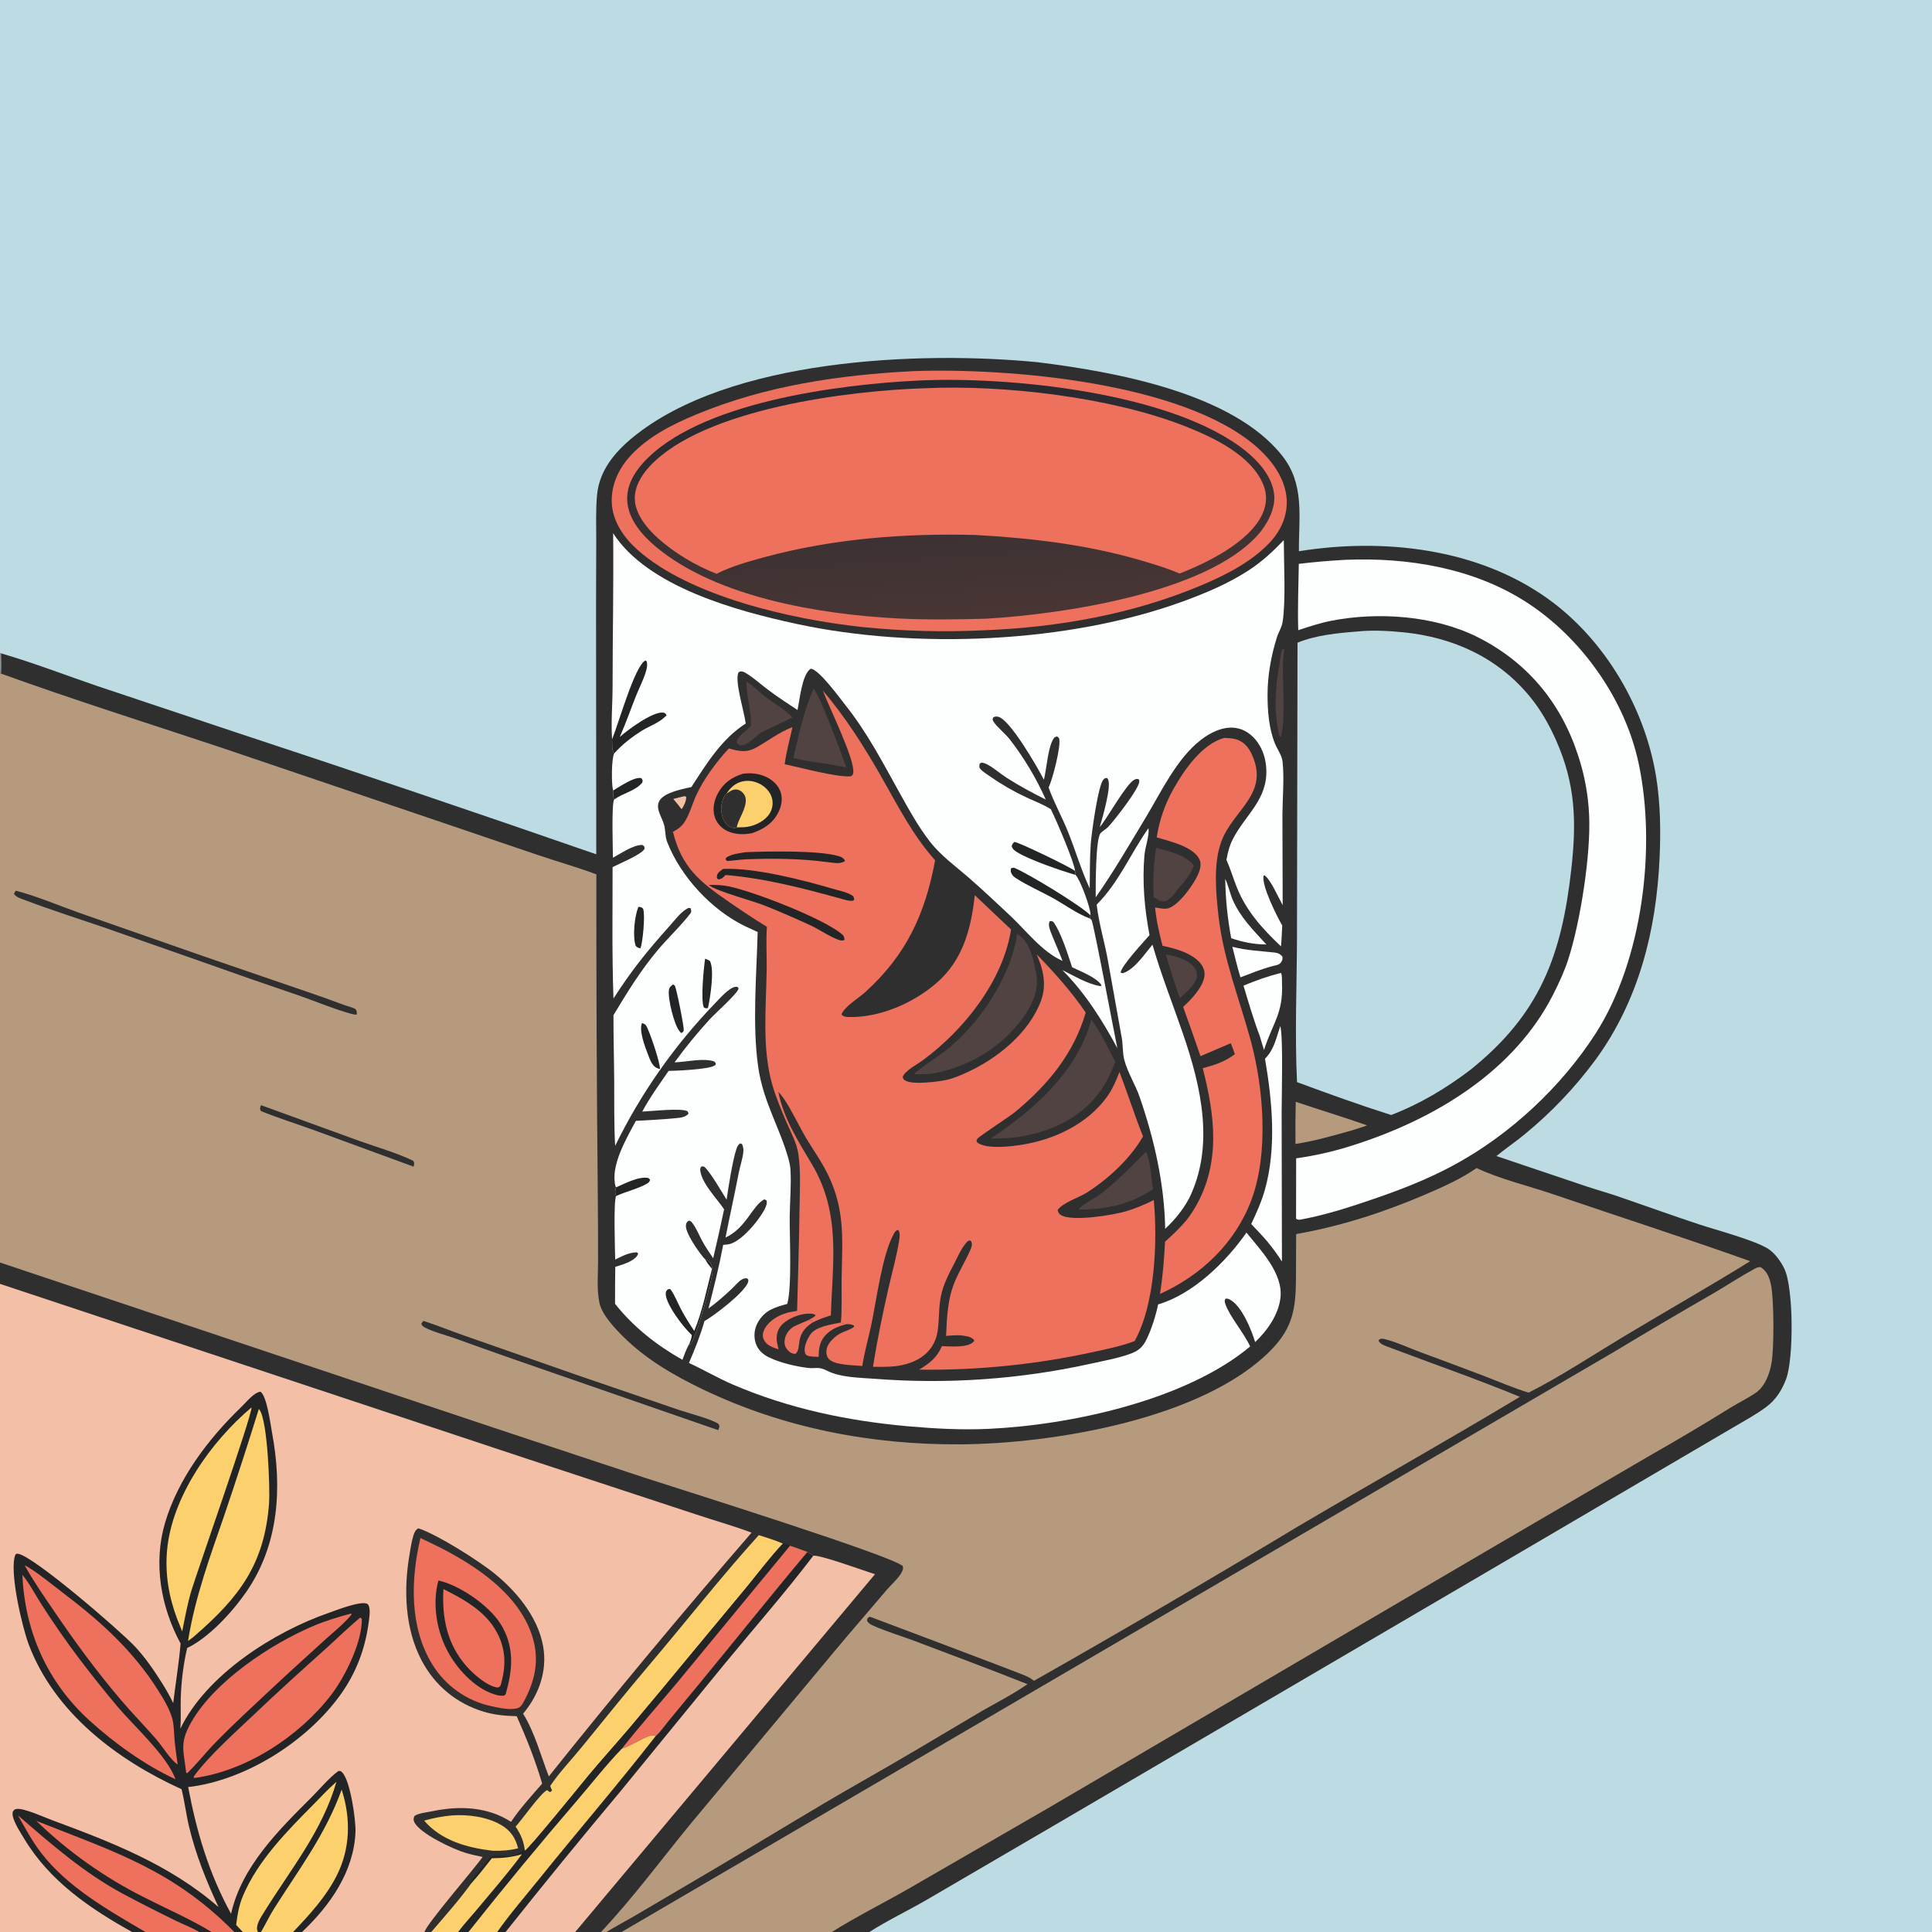 <svg height="1024" width="1024" xmlns:xlink="http://www.w3.org/1999/xlink" xmlns="http://www.w3.org/2000/svg">
	<rect width="100%" height="100%" fill="#808080" stroke="none"/>
	<path d="M0 0L983.971 0L1024 0L1024 441.38L1024 931.705L1024 1024L778.442 1024L460.808 1024L440.925 1024L329.456 1024L321.446 1024L318.566 1024L304.874 1024L267.965 1024L263.577 1024L248.295 1024L242.83 1024L228.576 1024L224.958 1024L160.068 1024L155.343 1024L138.344 1024L136.727 1024L128.693 1024L124.2 1024L112.127 1024L105.577 1024L77.084 1024L70.005 1024L0 1024L0 680.478L0 669.134L0 357.084L0 346.035L0 0Z" fill="#302F30"></path>
	<path d="M0 346.035L0.593 346.296C0.68 349.869 0.864 353.463 0.564 357.028L0 357.084L0 346.035Z" fill="#8E8F8B"></path>
	<path d="M362.34 422.074C363.194 421.971 362.728 421.933 363.715 422.344C363.765 424.604 362.583 426.825 361.444 428.73L360.972 428.613C359.717 426.803 358.245 425.137 356.838 423.444L362.34 422.074Z" fill="#F3BFA6"></path>
	<path d="M428.617 699.609L430.259 699.858L430.63 700.611L430.456 701.11C420.723 707.468 425.28 714.614 421.601 717.588C420.935 717.545 420.757 717.566 420.055 717.355C418.606 716.919 417.062 715.374 416.421 714.035C415.538 712.191 415.717 710.003 416.437 708.139Q416.622 707.672 416.853 707.225Q417.084 706.779 417.357 706.357Q417.63 705.935 417.944 705.542Q418.258 705.15 418.609 704.79Q418.959 704.43 419.344 704.106Q419.729 703.783 420.143 703.498Q420.558 703.214 420.998 702.972Q421.439 702.73 421.901 702.533L428.617 699.609Z" fill="#ED715D"></path>
	<path d="M433.926 719.169C432.187 719.063 429.562 719.127 427.972 718.512C427.03 718.148 426.799 717.519 426.595 716.597C425.954 713.712 427.899 709.748 429.426 707.409C432.241 703.098 440.964 701.906 445.612 700.984C446.693 701.626 447.491 701.674 448.714 701.8C444.842 702.842 441.155 704.151 438.197 706.99C434.574 710.467 433.915 714.409 433.926 719.169Z" fill="#ED715D"></path>
	<path d="M679.82 343.807C680.125 343.877 680.379 344.087 680.65 344.243C678.7 356.439 682.109 380.439 678.805 390.686L678.162 390.35C675.03 376.911 675.829 365.103 678.184 351.72C678.616 349.258 678.739 346.058 679.82 343.807Z" fill="#504341"></path>
	<path d="M617.893 505.885C621.981 506.47 626.411 507.724 629.886 510C632.029 511.403 633.958 513.354 634.368 515.982C634.888 519.318 632.584 521.595 630.681 524.009C628.947 525.763 627.146 527.439 625.344 529.122Q621.32 517.599 617.893 505.885Z" fill="#504341"></path>
	<path d="M649.401 465.814C651.058 469.271 651.799 473.274 653.333 476.844C657.365 486.223 664.417 493.184 671.209 500.589C664.73 500.571 658.672 499.383 652.574 497.264Q651.106 489.484 650.311 481.607Q649.516 473.73 649.401 465.814Z" fill="#FDFEFE"></path>
	<path d="M653.173 501.809C660.868 503.795 667.774 504.016 675.544 504.866C677.276 505.055 678.593 505.651 679.691 507.021C679.84 508.366 679.803 508.734 679.048 509.946C678.12 511.434 676.171 511.644 674.594 512.025C668.758 513.563 663.099 515.873 657.459 518.005C655.816 512.701 654.582 507.185 653.173 501.809Z" fill="#FDFEFE"></path>
	<path d="M395.585 361.237C399.001 363.207 401.964 366.49 405.114 368.901C410.045 372.677 415.742 375.818 420.085 380.273L404.155 387.88C400.172 390.036 397.283 394.827 392.537 395.064C391.367 394.594 391.158 394.518 390.404 393.525C390.502 390.465 395.566 387.427 397.609 385.14L398.052 384.635C398.197 376.732 395.65 369.074 395.585 361.237Z" fill="#504341"></path>
	<path d="M612.742 449.335C620.189 451.483 627.437 452.606 632.77 458.716C631.066 463.477 628.337 466.582 625.053 470.348C623.162 472.652 620.473 476.915 617.509 477.606C615.235 478.136 613.36 476.621 611.552 475.48C610.842 466.998 611.523 457.725 612.742 449.335Z" fill="#504341"></path>
	<path d="M686.767 583.978C699.365 588.228 712.075 592.065 724.628 596.471C721.952 597.476 719.183 598.279 716.461 599.151C706.613 601.919 696.757 604.758 686.632 606.325Q686.503 595.15 686.767 583.978Z" fill="#B59A7D"></path>
	<path d="M607.359 610.456C609.757 615.004 610.29 624.867 611.072 630.253C600.073 637.895 587.578 640.701 574.375 641.117L572.051 641.065L571.829 640.64C575.46 637.168 580.6 635.059 584.588 631.875C592.763 625.35 599.975 617.834 607.359 610.456Z" fill="#504341"></path>
	<path d="M678.945 515.646C679.627 517.161 679.431 519.573 679.497 521.278C680.127 537.421 674.57 542.032 669.948 556.52C669.146 554.048 668.434 551.542 667.688 549.053C664.39 540.398 661.756 531.274 659.07 522.415C665.612 519.682 672.059 517.391 678.945 515.646Z" fill="#FDFEFE"></path>
	<path d="M431.2 364.917C434.504 368.383 446.228 399.998 448.525 406.766L438.59 404.911C432.563 404.099 426.444 403.209 420.53 401.781C423.383 389.008 426.1 377.01 431.2 364.917Z" fill="#504341"></path>
	<path d="M678.584 543.816C680.156 549.442 679.313 580.454 679.3 589.305L679.452 668.671C677.153 664.955 674.611 661.601 671.86 658.207C669.103 654.939 666.108 651.867 663.177 648.755C665.929 642.86 668.637 636.936 670.404 630.658C676.65 608.468 674.324 583.558 670.481 561.155C675.457 556.03 676.35 550.299 678.584 543.816Z" fill="#FDFEFE"></path>
	<path d="M578.391 540.425C583.444 546.818 587.213 555.61 591.162 562.751C588.93 568.492 586.568 573.743 582.893 578.717C571.94 593.542 555.861 600.245 538.107 602.876C533.757 603.251 529.566 603.424 525.193 603.407C548.045 588.143 571.038 567.903 578.391 540.425Z" fill="#504341"></path>
	<path d="M539.093 495.129C539.509 495.304 539.691 495.359 540.096 495.656C546.353 500.224 547.685 508.534 549.126 515.721C550.772 523.926 547.818 531.177 543.288 537.861C532.14 554.308 514.493 565.131 495.203 568.85L494.659 568.925L493.751 569.035C490.606 569.437 487.588 569.394 484.424 569.321C489.2 564.923 495.047 561.45 500.246 557.547C518.519 543.828 535.802 517.846 539.093 495.129Z" fill="#504341"></path>
	<path d="M608.752 438.888C609.208 443.225 606.958 448.802 606.574 453.295C605.355 467.546 606.605 481.633 609.271 495.638C606.676 498.633 593.783 512.466 593.98 515.577L595.14 515.821C601.33 513.884 606.712 505.542 610.845 500.719C615.493 516.914 621.689 532.363 627.132 548.27C636.653 576.097 643.878 607.417 630.23 635.209C626.756 641.53 622.827 646.331 617.577 651.288C617.143 627.434 611.832 604.065 604.1 581.591C601.803 574.915 597.774 568.708 595.937 561.902C594.926 558.16 595.248 553.965 594.562 550.127L587.359 509.895C585.625 499.733 582.423 489.683 581.26 479.457C593.104 467.671 599.244 452.289 608.752 438.888Z" fill="#FDFEFE"></path>
	<path d="M648.755 391.115C650.944 391.18 653.19 391.229 655.298 391.889C659.188 393.108 661.662 395.954 663.354 399.552C673.309 420.722 653.534 429.096 647.322 446.076C643.025 457.822 644.449 473 645.806 485.29C648.334 508.171 656.936 529.492 662.917 551.523C669.755 576.712 672.513 611.363 663.26 636.029C654.716 658.807 636.828 675.845 614.819 685.822C616.292 676.572 617.022 667.483 617.483 658.133C620.811 655.148 623.981 652.124 627.016 648.84C629.451 646.231 631.602 643.113 633.402 640.036C647.179 616.486 643.907 591.235 637.472 566.166C643.756 564.526 649.283 562.687 654.512 558.739C653.892 556.756 653.098 554.85 652.32 552.925L636.285 559.802Q631.793 546.707 627.09 533.686C631.22 529.849 637.151 523.76 638.266 518.074C638.744 515.64 638.212 513.298 636.788 511.273C632.658 505.402 622.882 502.62 616.165 501.317C614.433 494.6 612.884 487.921 612.221 480.997C614.608 481.323 617.463 482.168 619.784 481.222C625.491 478.896 633.004 468.392 635.283 462.791C636.202 460.532 636.822 457.627 635.669 455.33C632.295 448.609 619.695 445.821 613.082 443.833Q613.591 440.488 614.399 437.203Q615.207 433.918 616.308 430.719Q617.408 427.52 618.792 424.433Q620.176 421.346 621.832 418.396C627.518 408.234 636.934 394.476 648.755 391.115Z" fill="#ED715D"></path>
	<path d="M713.122 296.713C746.175 295.355 780.806 301.017 809.01 319.17C838.057 337.865 861.171 370.429 868.446 404.296C878.06 449.052 870.546 509.249 845.592 547.971C827.463 576.101 800.502 601.216 771.097 617.24C757.308 624.754 742.944 630.37 728.121 635.444C715.86 639.641 703.139 643.799 690.376 646.2C689.033 646.453 688.117 646.77 686.943 645.97L686.987 613.947Q695.244 612.783 703.359 610.863Q711.473 608.943 719.377 606.285C761.191 592.629 802.683 567.563 823.172 527.169C826.225 521.148 829.069 515.02 831.165 508.593C837.576 488.943 843.29 452.595 842.261 431.969Q842.078 427.841 841.602 423.737Q841.127 419.632 840.361 415.572Q839.595 411.512 838.544 407.516Q837.492 403.52 836.159 399.609C827.068 372.065 809.099 350.719 783.246 337.737C760.344 326.237 730.33 324.13 705.331 329.084C699.436 330.252 693.787 332.138 688.09 334.013C687.731 322.343 688.227 310.53 688.393 298.851Q700.723 297.379 713.122 296.713Z" fill="#FDFEFE"></path>
	<path d="M719.436 334.713C727.25 333.871 735.945 334.348 743.733 335.122C770.388 337.772 794.284 348.711 811.321 369.791C816.943 376.747 821.332 384.588 824.925 392.759C835.122 415.951 835.587 435.764 832.851 460.425C827.737 506.513 816.254 537.438 779.242 567.111C766.248 576.957 752.592 585.119 737.338 590.979C720.617 585.674 703.897 579.649 687.451 573.542C686.204 548.141 687.354 522.34 687.426 496.894L687.708 340.636C697.391 336.66 709.047 335.504 719.436 334.713Z" fill="#BCDBE3"></path>
	<path d="M329.456 1024L755.235 775.089L855.057 716.753Q881.7 700.687 908.673 685.181C915.715 681.054 922.575 676.486 929.749 672.606C931.046 671.905 931.707 671.521 933.193 671.621C936.602 673.803 937.82 677.116 938.653 680.956C940.289 688.5 940.31 714.13 939.022 721.964C938.342 726.097 937.012 730.336 934.735 733.872C933.575 735.672 932.123 737.194 930.346 738.391C926.169 741.204 921.482 743.471 917.171 746.109Q896.233 759.113 874.802 771.287L792.571 819.287L555.651 958.275L481.094 1001.33C467.788 1008.92 453.862 1015.84 440.925 1024L329.456 1024Z" fill="#B59A7D"></path>
	<path d="M483.838 196.72C533.958 194.868 626.709 202.524 665.914 236.755C674.039 243.849 681.362 253.639 681.978 264.797C682.442 273.214 678.98 281.037 673.357 287.158C663.635 297.742 649.422 304.913 636.336 310.398C600.222 325.536 560.901 332.514 521.875 334.045Q505.616 334.841 489.344 334.41Q473.072 333.978 456.878 332.322C420.324 328.425 365.6 316.268 337.722 291.254C330.587 284.852 324.688 276.325 324.257 266.461C323.85 257.134 327.848 248.495 334.051 241.698C343.479 231.368 356.528 224.849 369.263 219.573C405.696 204.477 444.642 198.721 483.838 196.72Z" fill="#ED715D"></path>
	<defs>
		<linearGradient y2="328.002" x2="508.029" y1="201.17" x1="499.158" gradientUnits="userSpaceOnUse" id="gradient_0">
			<stop stop-color="#262930" offset="0"></stop>
			<stop stop-color="#493634" offset="1"></stop>
		</linearGradient>
	</defs>
	<path d="M486.29 201.714C534.285 199.33 621.714 207.836 660.507 239.253C667.473 244.894 674.555 253.131 675.358 262.453C675.996 269.852 671.598 278.002 666.777 283.423C639.251 314.37 562.69 325.604 522.739 327.919C506.85 328.326 491.114 328.622 475.227 327.761C434.503 325.553 380.109 316.734 347.856 289.986C340.611 283.978 333.19 275.614 332.472 265.78C331.905 258.013 335.66 251.152 340.682 245.545C369.771 213.067 445.167 203.759 486.29 201.714Z" fill="url(#gradient_0)"></path>
	<path d="M490.156 205.777C531.995 203.831 589.327 210.526 628.407 226.027C643.094 231.853 663.201 241.255 669.592 256.931C671.694 262.088 671.442 267.179 669.192 272.242C662.528 287.233 639.558 298.455 625.155 303.99C618.806 301.165 612.102 299.204 605.447 297.238C576.557 288.704 547.129 285.236 517.125 283.554C479.625 282.573 441.595 285.456 405.278 295.285C396.509 297.658 387.951 300.06 379.777 304.12C368.73 299.77 357.468 293.143 348.63 285.182C342.965 280.079 336.71 272.543 336.46 264.572C336.251 257.943 340.089 251.684 344.49 246.997C373.069 216.571 450.081 206.997 490.156 205.777Z" fill="#ED715D"></path>
	<path d="M436.133 366.034C447.924 379.855 457.695 395.229 466.712 410.972C475.682 426.634 483.502 442.398 495.645 455.988C490.337 484.395 480.448 506.033 458.628 525.826C455.097 529.028 447.763 533.336 445.965 537.661C447.037 538.816 448.085 539.005 449.648 539.05C467.133 539.551 486.999 530.517 499.201 518.345C511.069 506.507 514.889 490.639 516.664 474.468L535.881 492.647C531.619 519.938 510.875 545.967 489.066 561.984C486.018 564.222 479.91 567.286 478.439 570.725C478.748 571.981 478.864 572.188 480.101 572.849C484.197 575.037 497.813 573.312 502.337 572.226C505.71 571.416 509.215 569.871 512.374 568.442C528.48 561.162 545.392 547.535 551.722 530.489C554.853 522.057 553.011 513.71 549.399 505.784C558.59 515.177 568.089 525.795 575.447 536.681C569.152 558.471 555.19 575.271 537.906 589.462C534.763 592.042 519.223 602.082 518.094 603.484C517.326 604.439 517.573 604.547 517.996 605.589C523.053 609.287 535.916 607.644 541.841 606.697C558.967 603.96 576.579 595.605 586.844 581.175C589.728 577.122 591.56 572.779 593.329 568.166C597.689 579.47 601.317 591.117 605.846 602.33C598.872 614.278 587.656 624.666 576.059 632.088C571.989 634.693 563.078 637.487 560.55 641.385C560.902 642.603 561.164 643.265 562.274 643.983C567.997 647.683 590.23 643.992 596.996 641.959C602.052 640.44 606.817 638.401 611.539 636.056C613.555 657.948 612.261 691.391 601.373 710.788C594.611 713.404 587.193 714.895 580.125 716.452Q568.688 718.97 557.126 720.827Q545.563 722.684 533.913 723.874Q522.263 725.064 510.564 725.584Q498.865 726.103 487.155 725.95C492.649 722.606 496.619 719.59 499.23 713.47C503.551 713.557 513.3 714.597 516.206 710.903C516.305 710.777 516.34 710.613 516.407 710.469C515.022 708.603 512.981 708.312 510.739 707.962C507.657 707.481 504.531 707.814 501.441 708.064C501.872 697.863 502.274 687.772 506.506 678.277C508.782 673.17 511.658 668.332 513.979 663.245C514.763 661.527 515.855 659.161 514.428 657.577C513.274 657.607 513.391 657.374 512.504 658.302C509.706 661.23 507.897 665.541 506.058 669.11C503.009 675.029 500.054 680.414 498.694 686.999C497.417 693.184 497.92 699.381 496.97 705.532C494.985 718.395 483.72 723.661 471.992 724.332Q467.341 724.592 462.686 724.42C464.897 710.539 467.762 696.618 470.88 682.913C472.811 674.425 475.301 665.711 476.622 657.13C476.846 655.675 477.111 653.632 476.33 652.273C476.235 652.106 476.072 651.988 475.943 651.846C474.659 652.233 474.311 652.95 473.681 654.079C467.585 665.013 464.531 689.273 461.797 702.216C460.271 709.437 458.118 716.709 457.049 724C452.447 723.507 441.937 723.727 439.071 720.01C437.999 718.62 437.81 716.673 438.147 714.995C438.809 711.707 442.329 708.477 445.121 706.88C447.52 705.509 450.5 704.99 452.644 703.241L452.636 702.597C451.275 701.863 450.213 701.845 448.714 701.8C447.491 701.674 446.693 701.626 445.612 700.984C446.362 697.386 445.975 682.123 446.073 677.321C446.523 655.178 448.099 639.181 436.88 618.817C434.071 613.717 430.697 608.941 427.704 603.951C423.482 596.912 420.095 589.267 415.546 582.442C414.656 581.106 413.631 579.885 412.542 578.708C415.278 592.737 423.127 604.954 430.316 617.059C445.749 643.042 441.31 668.574 440.372 697.185C436.94 698.24 433.618 699.378 430.456 701.11L430.63 700.611L430.259 699.858L428.617 699.609C429.636 699.003 431.84 698.032 432.313 697.026C430.953 696.007 428.207 696.223 426.569 696.416C422.336 696.915 416.424 699.517 413.787 702.859C411.797 705.381 411.329 708.359 411.832 711.458C412.036 712.712 412.349 713.947 412.668 715.176C409.557 714.124 406.274 713.187 404.8 709.921C404.081 708.327 404.209 706.729 404.878 705.142C406.642 700.952 411.269 697.866 415.406 696.377C417.648 695.571 420.136 695.149 422.48 694.766C422.928 676.714 423.547 658.732 423.772 640.667C423.892 631.078 424.521 621.128 423.137 611.609C422.283 605.735 419.152 600.144 416.83 594.728C414.094 588.347 411.232 581.559 409.314 574.884C403.747 555.513 406.095 533.681 406.358 513.7C406.456 506.239 405.947 498.66 406.473 491.225C399.269 486.814 392.327 482.187 385.395 477.365C370.492 466.998 361.333 459.548 356.666 440.894C359.21 439.508 361.141 438.243 362.753 435.783C365.585 431.462 366.86 426.247 368.985 421.569C372.921 412.906 379.808 403.687 386.332 396.691C391.896 398.253 395.699 399.108 401.042 396.078C407.601 392.358 412.895 388.122 420.049 385.375C418.597 391.903 416.752 398.397 415.907 405.037C423.672 406.682 444.175 412.233 451.057 411.434C451.925 410.774 452.097 410.688 452.247 409.536C453.175 402.398 439.213 374.42 436.133 366.034Z" fill="#ED715D"></path>
	<path d="M395.297 451.659C406.893 451.244 434.439 450.589 444.804 453.862C446.22 454.309 447.153 454.839 447.863 456.144L447.622 456.56C445.973 457.459 444.19 457.626 442.344 457.383C441.025 457.209 439.702 457.07 438.381 456.914C424.606 455.055 409.597 454.899 395.742 455.44C392.266 455.576 388.827 456.168 385.344 456.354L384.574 455.51L384.871 454.574C387.647 452.633 392.008 452.218 395.297 451.659Z" fill="#232426"></path>
	<path d="M383.308 460.539C400.111 459.851 425.265 466.341 441.568 471.116C444.647 472.018 448.606 472.782 451.362 474.426C452.54 475.129 452.467 475.417 452.765 476.682L452.265 477.351C450.297 477.722 448.507 477.072 446.616 476.569C426.186 470.904 405.753 465.556 384.561 463.757C383.252 465.114 382.563 465.97 380.655 466.108L379.971 465.383C379.967 464.849 379.937 464.419 380.065 463.883C380.423 462.388 382.143 461.389 383.308 460.539Z" fill="#232426"></path>
	<path d="M375.634 469.08C379.319 468.973 382.718 469.043 386.328 469.808C399.817 472.665 435.446 486.461 445.853 494.827C447.289 495.982 447.395 496.345 447.629 498.179C447.193 498.333 446.953 498.441 446.465 498.491C443.475 498.797 433.329 492.137 429.905 490.587C421.684 486.865 413.418 483.153 405.015 479.864C398.411 477.28 379.609 472.311 375.634 469.08Z" fill="#232426"></path>
	<path d="M393.829 410.079C397.822 409.588 401.659 409.914 405.409 411.485C408.957 412.972 412.114 415.633 413.544 419.276C414.963 422.889 414.339 426.84 412.687 430.262C409.749 436.348 404.729 439.506 398.559 441.603C394.339 442.475 389.456 442.347 385.515 440.466C382.369 438.964 379.871 436.328 378.82 432.978C377.486 428.73 378.475 424.189 380.572 420.36C383.609 414.817 387.976 411.923 393.829 410.079Z" fill="#232426"></path>
	<path d="M385.063 420.684C387.08 417.43 389.787 415.006 393.621 414.146C397.323 413.315 401.322 414.319 404.386 416.498C406.951 418.322 408.93 420.986 409.392 424.149Q409.471 424.704 409.491 425.264Q409.511 425.824 409.472 426.383Q409.432 426.942 409.334 427.494Q409.235 428.046 409.079 428.584Q408.922 429.122 408.709 429.641Q408.496 430.159 408.229 430.652Q407.963 431.146 407.645 431.607Q407.328 432.069 406.963 432.495C404.072 435.926 398.861 438.18 394.431 438.431Q392.458 438.529 390.483 438.532L389.659 438.961C387.883 438.839 386.442 438.275 385.186 436.988C383.09 434.841 382.185 431.26 382.27 428.326C382.339 425.918 383.197 422.341 385.063 420.684Z" fill="#FBD06D"></path>
	<path d="M385.063 420.684C386.768 419.5 388.429 418.157 390.646 418.478C392.36 418.726 393.782 419.984 394.631 421.429C395.971 423.711 395.013 427.045 394.171 429.313C393.061 432.304 391.053 435.421 390.483 438.532L389.659 438.961C387.883 438.839 386.442 438.275 385.186 436.988C383.09 434.841 382.185 431.26 382.27 428.326C382.339 425.918 383.197 422.341 385.063 420.684Z" fill="#302F30"></path>
	<path d="M324.981 282.619C343.288 311.043 390.348 323.79 421.921 330.627C485.103 344.307 566.262 340.961 627.181 318.692C639.193 314.301 650.877 309.368 661.661 302.396C668.76 297.807 674.619 292.356 680.435 286.288C680.455 298.235 681.552 318.86 679.793 329.726C679.332 332.576 677.69 334.985 676.82 337.706C673.742 347.326 671.824 358.107 671.825 368.196C671.825 376.742 672.496 385.953 675.697 393.971C676.989 397.207 679.444 400.293 679.801 403.798C680.728 412.919 679.768 422.722 679.709 431.91L679.845 479.771C677.621 475.786 673.522 466.221 670.218 463.952L669.672 464.139C668.718 469.633 676.596 485.258 679.612 490.559C679.41 494.233 679.303 497.943 678.952 501.604C669.263 492.379 660.76 483.178 655.653 470.586C653.663 465.678 652.208 460.551 650.033 455.718C650.704 451.995 651.669 448.187 653.402 444.802C660.137 431.648 672.001 423.888 671.154 407.447C670.898 402.47 669.497 397.702 666.64 393.58C663.894 389.619 659.822 386.537 654.975 385.823C648.277 384.837 641.45 388.269 636.299 392.302C623.535 402.296 615.453 419.735 607.188 433.428C598.685 447.515 590.205 462.167 580.737 475.609C580.739 470.195 580.608 444.547 583.363 441.558C584.47 440.358 586.192 439.534 587.405 438.23C590.851 434.525 603.5 418.399 603.852 414.293C603.896 413.784 603.793 413.554 603.661 413.11C602.526 412.719 602.284 412.749 601.174 413.303C596.974 415.399 587.07 433.387 582.899 438.369C584.283 433.608 589.116 417.088 587.326 413.18C587.194 412.892 586.985 412.647 586.814 412.381C585.618 412.353 585.666 412.397 584.85 413.207C582.009 416.032 578.475 442.124 578.119 447.258C577.576 455.082 577.686 463.034 577.573 470.878C573.042 461.168 569.949 450.474 565.924 440.508C562.784 432.734 558.556 425.279 555.794 417.404C557.953 412.875 562.327 395.822 561.429 391.582C561.299 390.97 560.693 390.682 560.238 390.306C560.196 390.304 559.01 390.756 558.946 390.78C555.485 394.61 554.715 407.719 553.29 413.285C549.816 406.481 535.187 381.11 529.024 379.892C527.743 379.638 527.367 379.741 526.307 380.338C526.106 381.351 525.998 381.603 526.603 382.531C528.479 385.406 532.74 388.731 535.158 391.814Q538.016 395.506 540.648 399.363Q543.28 403.219 545.677 407.226Q548.074 411.233 550.228 415.375Q552.381 419.518 554.284 423.782C547.219 420.255 540.157 416.487 533.514 412.213C530.225 410.098 527.151 407.333 523.762 405.437C522.552 404.76 521.566 404.327 520.183 404.209L519.272 404.75C519.075 405.853 518.786 406.469 519.541 407.445C520.695 408.939 523.247 410.463 524.803 411.561Q533.952 417.945 544.067 422.65C548.294 424.639 553.02 426.382 556.956 428.887C559.582 434.07 569.377 456.795 569.806 461.631L570.059 463.723C572.536 466.198 577.946 481.027 577.98 484.601C577.982 484.774 577.959 484.947 577.949 485.12L577.678 486.835C577.969 487.095 578.33 487.295 578.551 487.617C579.631 489.193 590.855 549.273 592.222 555.575C584.296 540.762 574.992 526.117 563.076 514.16C569.46 517.321 576.202 521.485 583.284 522.7L583.866 522.291C581.566 518.186 572.47 514.747 568.238 512.662C566.031 505.975 562.321 493.98 558.265 488.587C557.279 488.163 557.434 488.073 556.293 488.335C555.33 490.534 556.705 493.388 557.522 495.492C559.325 500.128 561.454 504.632 563.15 509.311C552.112 504.317 544.216 493.582 535.483 485.383C528.456 478.786 521.396 472.133 514.148 465.781C506.939 459.465 498.819 453.706 492.895 446.101C486.634 438.066 481.551 428.774 476.615 419.883C467.823 404.046 459.552 388.158 448.232 373.921C445.137 370.028 433.695 354.242 429.591 354.457C424.992 357.807 423.903 370.797 422.706 376.327C417.46 372.858 412.18 369.425 407.148 365.649C403.15 362.65 399.251 359.021 394.937 356.517C394.096 356.029 393.522 355.896 392.573 355.832C391.813 356.166 391.451 356.068 391.19 356.939C389.632 362.152 394.465 377.226 395.253 383.479C382.6 391.546 374.462 404.735 366.474 417.126C361.715 418.241 352.168 419.93 349.52 424.416C348.432 426.259 348.651 428.368 349.291 430.323C350.057 432.661 351.376 434.924 352.01 437.275C352.827 440.304 352.432 443.22 353.626 446.285C360.811 464.717 377.25 482.425 395.088 490.988Q398.317 492.508 401.568 493.981C401.009 516.616 398.642 543.363 401.886 565.668C404.578 584.174 413.279 597.507 417.972 614.421C418.458 616.172 418.834 617.964 418.949 619.781C419.474 628.022 418.645 636.604 418.563 644.875C418.455 655.748 419.826 681.699 417.271 691.09C410.621 692.965 405.422 694.339 401.687 700.896Q401.33 701.523 401.04 702.183Q400.751 702.844 400.532 703.532Q400.313 704.219 400.167 704.925Q400.021 705.632 399.949 706.35Q399.878 707.068 399.882 707.789Q399.886 708.51 399.965 709.227Q400.044 709.944 400.198 710.649Q400.352 711.354 400.578 712.039C401.763 715.562 404.488 717.984 407.782 719.54C413.702 722.338 421.386 724.148 427.849 724.983C432.354 725.565 433.644 724.106 438.265 726.456C445.577 730.174 455.421 730.172 463.498 730.777Q470.68 731.339 477.877 731.636Q485.074 731.933 492.278 731.964Q499.481 731.995 506.681 731.76Q513.881 731.526 521.067 731.026Q528.253 730.526 535.416 729.761Q542.579 728.997 549.709 727.969Q556.839 726.94 563.925 725.65Q571.012 724.359 578.047 722.808C584.786 721.308 591.843 720.058 598.372 717.801C603.085 716.171 605.474 714.411 607.68 709.907C610.378 704.398 612.566 697.368 613.83 691.376C632.354 685.945 649.852 668.787 660.647 653.303C668.142 662.6 680.073 674.789 678.677 687.749C677.715 696.681 671.648 705.339 665.244 711.333C663.336 704.919 658.119 691.927 651.676 688.706C650.879 688.308 650.4 688.259 649.534 688.313C648.913 689.461 649.098 690.039 649.49 691.232C651.511 697.391 659.39 706.596 662.614 713.655C628.534 742.189 567.482 755.303 524.019 757.316C509.846 757.972 495.621 757.226 481.501 755.976C449.462 753.14 418.218 746.616 388.543 733.893C380.513 730.45 373.063 726.025 365.162 722.406C368.296 715.092 371.197 707.863 373.382 700.195C378.379 697.441 395.154 684.714 396.554 679.359C396.679 678.88 396.639 678.669 396.611 678.221C395.94 677.523 396.205 677.493 395.335 677.538C394.502 677.581 393.756 677.782 393.049 678.233C391.165 679.433 389.533 681.536 387.895 683.067C384.034 686.677 379.853 690.45 375.522 693.501C378.389 682.258 381.159 671.234 383.302 659.818C384.12 659.711 384.96 659.674 385.769 659.568C391.87 658.767 399.842 649.414 403.047 644.573C404.338 642.622 406.797 639.031 406.366 636.703C406.331 636.517 406.256 636.341 406.201 636.16L405.106 635.661C398.604 639.139 395.61 650.76 384.541 655.929C386.788 644.438 389.355 633.048 391.573 621.547C392.246 618.058 393.529 614.501 393.932 610.987C394.128 609.275 394.023 607.993 393.312 606.431L392.422 606.017C391.222 606.627 390.771 607.687 390.343 608.908C388.422 614.386 385.961 629.727 385.113 635.864C382.976 632.43 375.825 620.09 373.136 618.327L371.809 618.186C371.041 619.18 371.017 619.77 371.246 621.02C372.491 627.82 379.986 635.274 383.794 640.975Q381.064 653.969 378.002 666.888C375.934 663.84 373.841 660.797 372.093 657.552C370.488 654.575 369.075 650.986 367.036 648.301C366.36 647.412 366.208 647.262 365.112 646.928C364.091 647.664 363.804 647.923 363.576 649.264C362.914 653.163 370.384 663.637 372.912 666.583C373.198 666.916 373.511 667.224 373.817 667.538C375.087 667.754 375.643 668.272 376.43 669.344C378.391 672.011 377.509 675.799 376.804 678.777C375.425 684.607 368.843 709.84 365.708 712.623L365.291 712.434C363.736 714.929 362.779 717.987 361.691 720.724C347.952 712.92 335.836 703.465 325.989 691.038Q325.963 681.248 326.109 671.46C329 670.536 332.31 669.652 334.893 668.029C336.378 667.096 337.823 666.053 338.254 664.324L337.445 663.758C333.177 663.859 329.831 665.797 326.058 667.582C326.018 663.15 325.044 635.962 326.617 633.918C325.818 632.169 326.025 631.108 326.462 629.329C326.357 629.02 326.223 628.719 326.146 628.402C323.532 617.673 332.082 603.325 337.023 594.083C344.197 593.668 351.465 593.335 358.613 592.608C360.999 592.366 363.403 592.133 364.975 590.197L364.414 589.014C361.306 587.131 345.022 588.99 340.403 589.171C344.408 581.69 349.568 574.586 354.38 567.605C358.714 567.557 375.135 566.789 378.525 564.891C379.418 564.392 379.116 564.663 379.43 563.581L378.602 562.61C372.94 560.589 363.626 562.88 357.514 563.092Q366.185 551.167 376.135 540.287C378.882 537.29 391.066 526.446 391.511 523.881L390.856 523.072C390.212 523.001 390.184 522.958 389.451 523.101C386.097 523.756 380.789 529.923 378.415 532.372Q374.44 536.51 370.629 540.8Q366.818 545.089 363.176 549.523Q359.534 553.957 356.067 558.529Q352.6 563.101 349.313 567.805Q346.026 572.508 342.924 577.335Q339.822 582.163 336.91 587.107Q333.998 592.051 331.28 597.104Q328.562 602.158 326.042 607.313C325.397 595.762 325.611 584.107 325.536 572.542C325.462 561.049 325.111 549.555 325.154 538.064C332.498 525.864 339.446 514.489 348.639 503.545C354.293 496.814 360.923 490.732 366.232 483.748C366.433 482.59 366.411 482.413 365.988 481.315L364.912 481.21C361.019 483.04 357.692 487.686 354.828 490.877C343.131 503.906 334.671 514.394 325.159 529.221C324.325 506.075 324.683 482.764 324.68 459.601C328.482 457.636 338.856 453.4 341.32 450.377C341.857 449.718 341.55 449.306 341.424 448.535L340.463 447.85C335.649 447.673 329.034 452.415 324.87 454.627C324.854 450.346 324.024 425.95 325.529 423.804C324.947 422.174 324.84 420.67 325.015 418.966C324.963 418.814 324.9 418.666 324.86 418.51C324.076 415.477 324.043 402.137 325.535 399.363C324.055 397.481 324.589 394.098 324.42 391.753C323.797 382.617 324.68 372.971 324.682 363.767C324.689 336.727 325.277 309.653 324.981 282.619Z" fill="#FDFEFE"></path>
	<path d="M325.015 418.966C328.303 417.057 336.175 411.54 339.9 412.421C340.661 413.494 340.681 413.396 340.476 414.687C337.087 419.194 329.99 420.355 325.529 423.804C324.947 422.174 324.84 420.67 325.015 418.966Z" fill="#232426"></path>
	<path d="M326.462 629.329C331.266 627.296 338.446 623.37 343.645 624.357L344.566 625.237C344.275 626.471 343.775 626.879 342.69 627.489C337.85 630.21 331.751 631.488 326.617 633.918C325.818 632.169 326.025 631.108 326.462 629.329Z" fill="#232426"></path>
	<path d="M338.342 480.674C338.689 480.693 339.228 480.706 339.552 480.801C340.194 480.99 340.678 481.246 340.917 481.882C342.022 484.821 340.699 499.915 339.408 502.645C338.109 502.351 337.905 502.263 336.934 501.357C335.208 496.216 336.334 485.633 338.342 480.674Z" fill="#232426"></path>
	<path d="M340.288 542.223C341.069 542.572 341.86 542.727 342.366 543.453C344.129 545.977 350.08 563.627 349.787 566.66C349.259 566.484 348.73 566.305 348.215 566.092C345.61 565.016 344.377 561.333 343.43 558.863C341.919 554.923 338.507 546.184 340.288 542.223Z" fill="#232426"></path>
	<path d="M373.743 508.121C374.65 508.445 375.382 508.826 376.222 509.288C378.841 513.697 376.411 529.084 375.223 534.29C374.105 534.428 374.191 534.538 373.083 534.01C371.273 530.475 373.006 512.595 373.743 508.121Z" fill="#232426"></path>
	<path d="M356.705 521.781C357.105 521.988 357.367 522.064 357.653 522.42C358.444 523.407 362.647 544.279 362.379 546.039C362.233 546.999 361.822 547.016 361.087 547.576C360.755 547.229 360.418 546.886 360.112 546.516C357.28 543.083 353.86 529.164 354.54 524.737C354.785 523.135 355.537 522.726 356.705 521.781Z" fill="#232426"></path>
	<path d="M570.059 463.723C562.445 461.524 545.57 455.726 539.191 451.741C537.901 450.935 536.572 450.028 536.217 448.473C536.562 447.36 536.803 446.958 537.713 446.227C540.655 446.71 566.925 459.375 569.806 461.631L570.059 463.723Z" fill="#232426"></path>
	<path d="M373.817 667.538C375.087 667.754 375.643 668.272 376.43 669.344C378.391 672.011 377.509 675.799 376.804 678.777C375.425 684.607 368.843 709.84 365.708 712.623L365.291 712.434C365.908 710.827 366.568 709.335 366.672 707.596C362.335 703.718 352.505 690.881 352.855 685.399C352.934 684.162 353.433 683.896 354.31 683.193L355.338 683.319C357.613 686.389 359.084 690.366 360.866 693.773C362.984 697.819 365.44 701.603 367.958 705.405C372.276 695.109 374.559 683.339 377.36 672.529C376.065 670.922 374.737 669.4 373.817 667.538Z" fill="#232426"></path>
	<path d="M577.678 486.835C570.831 484.342 564.239 479.38 557.817 475.851C551.487 472.372 544.539 469.391 538.508 465.46C537.514 464.813 536.867 464.316 536.261 463.28C535.587 462.127 535.591 461.413 535.873 460.161L537.377 459.874C537.421 459.894 537.463 459.916 537.508 459.934C544.93 462.938 572.848 479.968 577.949 485.12L577.678 486.835Z" fill="#232426"></path>
	<path d="M324.42 391.753L324.629 391.273C327.451 384.667 336.58 352.366 342.083 350.096L342.734 350.453C343.254 352.33 342.907 353.982 342.376 355.819C341.099 360.242 338.843 364.465 337.139 368.744C334.237 376.032 331.677 383.405 328.501 390.587C332.721 386.839 345.821 377.102 351.486 377.671C352.312 377.754 352.484 378.093 353.073 378.606L353.282 379.26L352.381 380.002L352.855 379.426C350.305 382.67 344.038 384.909 340.407 387.164C335.126 390.443 329.621 394.655 325.535 399.363C324.055 397.481 324.589 394.098 324.42 391.753Z" fill="#232426"></path>
	<path d="M0.564 357.028C38.916 370.886 77.928 383.189 116.629 396.042L219.891 431.033L284.879 453.107C295.231 456.62 305.846 459.594 316.076 463.427Q315.996 548.11 316.832 632.783Q317.001 650.317 316.991 667.851C317.002 675.116 316.198 683.552 317.741 690.672C319.092 696.903 325.975 704.139 330.365 708.498C342.454 720.502 357.166 729.022 372.409 736.341C415.384 756.978 462.052 765.906 509.619 765.531C558.608 765.145 638.097 751.947 673.761 715.462C685.453 703.502 686.811 693.128 686.894 677.129L686.981 654.087C710.772 649.869 732.885 642.732 755.083 633.264C764.633 629.191 774.051 624.999 782.646 619.092C794.385 624.757 810.342 628.59 822.967 632.895C857.837 644.784 892.929 656.078 927.625 668.455C905.615 682.127 883.115 694.868 860.913 708.204C844.875 717.837 826.646 729.873 810.169 738.141C802.188 735.676 794.414 732.309 786.619 729.308Q769.409 722.764 752.13 716.404C746.303 714.242 740.158 711.315 734.179 709.812C733.045 709.527 732.212 709.373 731.105 709.856L730.649 710.572C731.566 712.614 734.505 713.422 736.472 714.166C759.482 722.867 782.842 730.976 805.587 740.349C766.305 763.952 726.309 786.407 686.845 809.707Q618.065 851.148 548.217 890.762L547.621 890.599C545.756 889.01 543.657 888.229 541.408 887.321C534.793 884.651 461.36 856.958 461.228 856.955C460.433 856.939 460.238 857.405 459.707 857.912C459.612 858.676 459.394 858.924 459.903 859.592C460.699 860.637 461.7 861.137 462.876 861.663C470.036 864.864 477.964 867.156 485.337 869.956C505.114 877.467 524.92 884.82 544.579 892.644C536.165 898.53 526.616 903.165 517.777 908.426C497.424 920.539 477.124 932.643 456.528 944.349C430.872 958.932 405.773 974.529 380.374 989.553L337.482 1014.81C332.177 1017.92 326.675 1020.78 321.446 1024L318.566 1024L304.874 1024L267.965 1024L263.577 1024L248.295 1024L242.83 1024L228.576 1024L224.958 1024L160.068 1024L155.343 1024L138.344 1024L136.727 1024L128.693 1024L124.2 1024L112.127 1024L105.577 1024L77.084 1024L70.005 1024L0 1024L0 680.478L0 669.134L0 357.084L0.564 357.028Z" fill="#B59A7D"></path>
	<path d="M138.316 585.754L190.21 604.624C199.674 608.045 209.974 610.89 218.998 615.233C219.811 616.554 219.503 616.88 219.225 618.363L166.585 599.061C157.195 595.656 147.486 592.641 138.253 588.867C137.543 587.483 137.891 587.203 138.316 585.754Z" fill="#302F30"></path>
	<path d="M224.393 700.095C231.607 702.388 238.688 705.312 245.843 707.815L305.206 728.584L359.808 747.274C365.034 749.058 376.851 752.027 380.866 754.73C381.587 756.302 381.247 756.453 380.669 758.017L272.066 720.36Q256.355 714.866 240.705 709.202C235.754 707.451 230.245 706.153 225.561 703.804C224.3 703.172 223.746 702.838 223.306 701.498L224.393 700.095Z" fill="#302F30"></path>
	<path d="M8.334 472.076C19.335 474.885 31.369 480.064 42.16 483.871L108.19 506.942L164.08 526.113Q173.119 529.179 182.05 532.548C184.164 533.322 186.283 533.735 188.318 534.742C189.302 536.127 189.189 536.113 188.993 537.82C188.024 537.779 187.08 537.597 186.144 537.34C176.86 534.793 167.605 530.84 158.494 527.66Q132.37 518.82 106.399 509.539L54.842 491.46C41.116 486.77 27.253 482.385 13.685 477.247C11.739 476.51 8.412 475.586 7.386 473.762L8.334 472.076Z" fill="#302F30"></path>
	<path d="M0 669.134L261.943 756.788L341.617 783.173C359.88 789.12 471.47 824.086 478.431 829.952C478.878 831.134 478.707 831.717 478.195 832.836C476.602 836.312 472.599 839.618 470.104 842.567C460.793 853.572 451.301 864.444 442.074 875.514L366.159 966.556C350.449 985.68 335.533 1005.99 318.566 1024L304.874 1024L267.965 1024L263.577 1024L248.295 1024L242.83 1024L228.576 1024L224.958 1024L160.068 1024L155.343 1024L138.344 1024L136.727 1024L128.693 1024L124.2 1024L112.127 1024L105.577 1024L77.084 1024L70.005 1024L0 1024L0 680.478L0 669.134Z" fill="#F3BFA6"></path>
	<path d="M95.722 871.112C85.198 851.655 81.165 828.59 87.477 807.155C94.324 783.9 110.268 762.739 127.578 746.048C130.12 743.598 133.259 739.659 136.425 738.109C136.963 737.846 137.468 737.737 138.051 737.619C141.518 740.004 143.395 755.157 144.194 759.445C149.598 788.448 147.856 818.482 130.718 843.472C123.501 853.996 110.842 867.955 99.192 873.477C97.217 881.93 96.057 891.315 95.807 899.992C95.651 905.411 95.999 910.819 95.593 916.233C109.398 887.655 145.214 864.905 174.254 854.846C177.983 853.555 190.972 848.388 194.549 850.022C195.273 850.354 195.462 851.109 195.663 851.828C196.317 854.166 195.669 857.916 195.347 860.323C193.484 874.262 188.52 887.125 180.235 898.545C162.875 922.473 132.016 942.36 102.674 946.797Q101.208 947.018 99.732 947.161C104.225 971.062 110.737 992.969 122.467 1014.35C128.115 989.22 147.676 970.039 165.305 952.416C169.726 947.996 174.382 942.274 179.415 938.635C180.569 938.654 180.598 938.648 181.384 939.435C185.663 943.714 188.638 964.598 188.41 970.886C187.645 991.898 174.885 1010.04 160.068 1024L155.343 1024L138.344 1024L136.727 1024L128.693 1024L124.2 1024L112.127 1024L105.577 1024L77.084 1024L70.005 1024C47.681 1011.57 26.389 997.065 12.952 974.759C10.801 971.188 8.157 967.275 6.959 963.28C6.647 962.242 6.61 961.421 6.723 960.353C7.427 959.282 7.52 958.972 8.895 958.772C12.579 958.236 23.787 963.312 27.592 964.72C59.066 976.364 90.166 988.398 115.829 1010.8C109.331 996.872 103.81 983.202 100.216 968.219C98.638 961.642 97.87 954.843 96.227 948.317C61.909 932.735 28.731 907.662 15.14 871.365C11.92 862.767 4.657 832.736 8.148 823.995C9.063 823.377 8.672 823.39 9.643 823.551C18.097 824.956 63.526 864.183 71.501 872.664C76.82 878.321 81.433 885.029 85.58 891.597C87.831 895.162 90.01 898.867 91.811 902.684C93.051 892.206 94.833 881.599 95.722 871.112Z" fill="#232426"></path>
	<path d="M9.533 962.187C27.397 977.652 44.51 992.657 65.451 1003.91Q79.109 1011.18 93.023 1017.95C97.106 1019.94 101.7 1021.66 105.577 1024L77.084 1024C57.358 1012.42 35.778 1000.31 21.655 981.86C16.977 975.75 13.283 968.89 9.533 962.187Z" fill="#ED715D"></path>
	<path d="M125.18 1020.27C125.81 1014.78 126.679 1009.8 128.841 1004.69C136.687 986.147 152.135 970.518 166.129 956.409C170.111 952.393 174.045 948.079 178.312 944.382C170.895 970.363 153.996 990.84 139.989 1013.43C138.41 1015.97 135.219 1020.59 136.523 1023.62C136.58 1023.75 136.659 1023.87 136.727 1024L128.693 1024L125.18 1020.27Z" fill="#FBD06D"></path>
	<path d="M138.344 1024C140.747 1019.94 142.675 1015.7 145.205 1011.7C158.549 990.595 172.496 972.389 181.082 948.544C186.033 963.768 185.734 979.813 178.412 994.216C172.684 1005.48 163.993 1014.92 155.343 1024L138.344 1024Z" fill="#FBD06D"></path>
	<path d="M19.248 965.096C60.517 981.486 91.642 990.979 124.2 1024L112.127 1024C100.867 1017.11 88.422 1011.76 76.66 1005.75Q72.709 1003.78 68.837 1001.66Q64.965 999.538 61.178 997.271Q57.39 995.003 53.692 992.592Q49.994 990.181 46.391 987.63Q42.788 985.079 39.286 982.391Q35.784 979.704 32.387 976.884Q28.99 974.064 25.704 971.116Q22.418 968.168 19.248 965.096Z" fill="#ED715D"></path>
	<path d="M11.84 834.73C15.595 839.058 18.634 845.186 21.8 850.063Q31.383 865.089 42.126 879.308Q51.931 892.211 62.339 904.633C71.218 915.052 88.561 930.661 93.035 943.062C76.855 935.581 60.576 923.883 47.436 911.917C25.049 891.53 13.249 864.927 11.84 834.73Z" fill="#ED715D"></path>
	<path d="M186.228 855.174L186.265 855.801C182.341 860.679 176.862 864.917 172.231 869.143C162.726 877.816 153.155 886.43 143.766 895.227C133.808 904.556 123.669 913.871 114.142 923.634C109.059 928.844 104.561 934.701 99.323 939.727L98.695 939.699C97.389 927.9 94.946 924.02 101.399 912.747C113.811 891.061 143.398 871.409 166.138 861.771C172.702 858.989 179.357 857.003 186.228 855.174Z" fill="#ED715D"></path>
	<path d="M133.304 745.969C133.744 749.85 104.754 832.294 101.589 842.614C99.388 849.792 98.052 857.331 96.562 864.687L93.91 858.111C89.496 846.331 87.437 834.417 88.538 821.826C91.023 793.406 111.85 763.988 133.304 745.969Z" fill="#FBD06D"></path>
	<path d="M13.103 829.724C16.833 830.957 31.788 843.075 35.753 846.092C54.338 860.234 71.192 875.896 83.724 895.789C86.652 900.436 89.726 905.366 91.251 910.69C92.299 914.349 92.177 918.687 92.549 922.486C92.965 926.749 93.589 931.009 94.161 935.254C90.268 932.624 86.091 925.605 82.853 921.879C76.711 914.813 70.15 908.126 64.069 900.991C51.169 885.855 39.529 869.956 28.372 853.511C23.09 845.724 17.658 837.967 13.103 829.724Z" fill="#ED715D"></path>
	<path d="M190.948 857.336C191.268 857.483 191.502 857.77 191.767 858.002C192.038 870.256 182.951 888.61 175.624 898.202C158.931 920.055 130.692 938.619 103.2 942.34L102.735 942.295L102.769 941.462C111.046 930.217 124.772 918.146 135.013 908.376C147.297 896.658 159.858 885.348 172.484 874.003C178.636 868.475 184.569 862.598 190.948 857.336Z" fill="#ED715D"></path>
	<path d="M137.177 746.821C137.249 746.885 137.329 746.941 137.391 747.013C141.908 752.276 143.15 789.375 142.621 796.613C140.263 828.897 126.95 846.421 103.296 866.944C102.251 867.958 100.817 868.867 99.653 869.763C103.391 846.432 111.321 825.077 118.984 802.845Q128.439 774.95 137.177 746.821Z" fill="#FBD06D"></path>
	<path d="M0 669.134L261.943 756.788L341.617 783.173C359.88 789.12 471.47 824.086 478.431 829.952C478.878 831.134 478.707 831.717 478.195 832.836C476.602 836.312 472.599 839.618 470.104 842.567C460.793 853.572 451.301 864.444 442.074 875.514L366.159 966.556C350.449 985.68 335.533 1005.99 318.566 1024L304.874 1024L267.965 1024L263.577 1024L248.295 1024L242.83 1024L228.576 1024L224.958 1024C226.371 1019.41 250.554 991.493 255.825 984.239C252.761 983.611 249.715 982.942 246.713 982.056C240.223 980.143 222.305 971.764 219.558 965.675C218.997 964.432 219.192 963.802 219.617 962.568C221.539 961.026 226.702 960.504 229.207 959.976C243.36 956.99 258.432 957.547 270.843 965.612C275.653 958.462 281.718 951.867 287.349 945.347C283.769 933.062 279.054 921.298 273.869 909.614C267.828 909.465 262.174 908.996 256.362 907.235C241.915 902.857 230.52 893.421 223.485 880.108C214.558 863.217 213.863 842.485 217.05 823.979C217.634 820.588 218.111 816.925 219.18 813.656C219.702 812.057 220.261 810.807 221.801 810.046C231.736 813.309 253.738 827.178 262.351 834.21C274.831 844.4 286.745 859.164 288.306 875.816C289.423 887.723 284.838 899.27 277.255 908.275C283.436 918.283 286.659 930.597 290.888 941.525Q343.341 875.875 398.342 812.344C388.609 808.653 378.296 805.821 368.401 802.497L278.991 773.078L0 680.478L0 669.134Z" fill="#302F30"></path>
	<path d="M239.523 962.208C247.929 961.605 257.994 962.893 265.406 967.158C270.588 970.14 273.164 973.995 274.61 979.636C270.04 980.81 265.879 981.033 261.171 980.941C247.848 979.402 233.859 975.587 224.82 964.977Q232.038 962.881 239.523 962.208Z" fill="#FBD06D"></path>
	<path d="M402.183 813.646C406.474 815.04 410.833 816.331 414.971 818.139C408.181 825.317 402.166 833.41 395.894 841.047L367.603 875.11Q350.498 895.91 333.14 916.499C326.061 924.799 318.723 932.881 311.753 941.274C308.273 945.465 279.909 980.509 278.177 980.918C277.61 975.793 276.066 972.359 273.281 968.121C276.762 964.425 286.478 950.39 289.998 948.794L291.266 949.775L292.084 949.608L292.567 948.787C292.125 948.02 291.844 947.404 291.638 946.542C296.545 939.274 302.926 932.658 308.476 925.836C320.495 911.063 332.405 896.286 344.72 881.755C363.9 859.125 382.27 835.638 402.183 813.646Z" fill="#FBD06D"></path>
	<path d="M222.84 815.18C227.77 817.553 232.76 819.869 237.571 822.478C256.108 832.532 276.218 847.09 282.412 868.231C286.028 880.571 283.343 891.571 277.251 902.558C276.721 903.414 276.126 904.485 275.202 904.974C271.644 906.857 263.831 905.096 259.985 904.212Q258.797 903.946 257.623 903.621Q256.45 903.296 255.295 902.913Q254.139 902.529 253.004 902.089Q251.869 901.648 250.757 901.152Q249.646 900.655 248.56 900.103Q247.475 899.552 246.418 898.947Q245.362 898.341 244.337 897.684Q243.312 897.027 242.321 896.32Q241.33 895.612 240.376 894.856Q239.422 894.099 238.506 893.297Q237.591 892.494 236.717 891.646Q235.843 890.798 235.013 889.908Q234.182 889.018 233.397 888.087Q232.612 887.157 231.874 886.188Q231.137 885.219 230.448 884.215Q229.76 883.21 229.123 882.173C216.924 862.331 217.675 837.1 222.84 815.18Z" fill="#ED715D"></path>
	<path d="M232.348 837.731C233.133 837.879 233.201 837.87 233.867 838.056C245.183 841.214 260.542 851.893 266.296 862.332C272.767 874.071 271.544 885.503 268.039 897.892L267.242 898.695C265.942 898.8 264.883 898.788 263.606 898.477C252.888 895.857 243.373 885.866 238.042 876.625C231.512 865.307 228.936 850.48 232.348 837.731Z" fill="#232426"></path>
	<path d="M235.023 842.231C245.981 847.746 257.281 853.937 263.321 865.113C268.328 874.377 268.237 883.461 265.316 893.331C264.626 894.271 264.746 894.104 263.768 894.451C258.07 893.671 250.956 887.334 247.25 883.13C236.956 871.453 234.159 857.403 235.023 842.231Z" fill="#ED715D"></path>
	<path d="M414.971 818.139C416.598 818.169 417.386 818.205 418.726 819.273C421.814 820.33 424.92 821.346 427.954 822.55C408.277 845.98 389.188 869.956 369.699 893.553L354.819 911.571C352.538 914.328 350.22 917.77 347.581 920.139C327.551 945.854 306.228 970.549 285.789 995.941C278.338 1005.2 270.404 1014.28 263.577 1024L248.295 1024L242.83 1024L228.576 1024C235.766 1015.61 243.33 1007.14 249.795 998.186L248.973 997.87C250.155 996.262 259.69 984.283 260.124 984.092C264.624 982.104 270.746 985.948 276.605 981.144C276.844 980.948 277.07 980.736 277.303 980.532L278.177 980.918C279.909 980.509 308.273 945.465 311.753 941.274C318.723 932.881 326.061 924.799 333.14 916.499Q350.498 895.91 367.603 875.11L395.894 841.047C402.166 833.41 408.181 825.317 414.971 818.139Z" fill="#232426"></path>
	<path d="M260.685 984.912C266.334 984.856 271.191 984.392 276.621 982.801C268.889 993.249 260.175 1003.21 251.847 1013.19C248.881 1016.75 245.54 1020.26 242.83 1024L228.576 1024C235.766 1015.61 243.33 1007.14 249.795 998.186C253.65 993.995 257.142 989.37 260.685 984.912Z" fill="#FBD06D"></path>
	<path d="M418.726 819.273C421.814 820.33 424.92 821.346 427.954 822.55C408.277 845.98 389.188 869.956 369.699 893.553L354.819 911.571C352.538 914.328 350.22 917.77 347.581 920.139C345.432 919.354 343.602 920.25 341.646 921.151C337.59 923.019 333.818 925.439 329.57 926.865C339.162 914.663 349.638 902.971 359.572 891.03L418.726 819.273Z" fill="#ED715D"></path>
	<path d="M329.57 926.865C333.818 925.439 337.59 923.019 341.646 921.151C343.602 920.25 345.432 919.354 347.581 920.139C327.551 945.854 306.228 970.549 285.789 995.941C278.338 1005.2 270.404 1014.28 263.577 1024L248.295 1024Q276.407 988.531 305.926 954.224C313.812 945.034 321.128 935.592 329.57 926.865Z" fill="#FBD06D"></path>
	<path d="M427.954 822.55L431.068 824.558C434.475 823.959 458.83 832.834 463.751 834.378L304.874 1024L267.965 1024L263.577 1024C270.404 1014.28 278.338 1005.2 285.789 995.941C306.228 970.549 327.551 945.854 347.581 920.139C350.22 917.77 352.538 914.328 354.819 911.571L369.699 893.553C389.188 869.956 408.277 845.98 427.954 822.55Z" fill="#F3BFA6"></path>
	<path d="M427.954 822.55L431.068 824.558C416.098 844.256 399.636 862.95 383.92 882.067L328.69 949.642Q297.844 986.426 267.965 1024L263.577 1024C270.404 1014.28 278.338 1005.2 285.789 995.941C306.228 970.549 327.551 945.854 347.581 920.139C350.22 917.77 352.538 914.328 354.819 911.571L369.699 893.553C389.188 869.956 408.277 845.98 427.954 822.55Z" fill="#232426"></path>
	<path d="M0 0L983.971 0L1024 0L1024 441.38L1024 931.705L1024 1024L778.442 1024L460.808 1024C470.412 1017.83 481.009 1012.83 490.899 1007.1L559.993 966.757L810.051 820.282L891.372 772.549L918.69 756.53C924.555 753.077 930.673 749.787 936.136 745.721C941.243 741.92 944.432 736.84 946.658 730.963C950.752 720.154 950.667 682.764 945.764 672.487C943.956 668.697 940.762 664.216 937.193 661.921C930.094 657.357 909.728 651.97 900.961 649.076C887.486 644.628 874.108 639.824 860.694 635.193C854.222 632.825 847.468 631.006 840.917 628.839L793.141 612.737C797.917 608.809 803.074 605.325 807.868 601.391Q813.204 597.034 818.256 592.351Q823.308 587.668 828.056 582.677Q832.804 577.686 837.23 572.407Q841.656 567.128 845.742 561.582C868.605 530.213 877.861 493.176 879.609 454.863C880.26 440.602 880.082 426.22 877.844 412.093C872.061 375.6 850.822 339.245 820.686 317.544C783.129 290.499 733.18 284.99 688.449 292.171C688.301 274.072 691.641 256.848 679.638 241.601C653.282 208.12 590.293 196.985 550.02 191.986C487.273 185.869 386.32 190.049 335.322 231.877C325.75 239.727 317.681 249.456 316.47 262.185C315.712 270.156 316.022 278.329 316.02 286.333L315.92 321.829L316.033 452.805Q220.773 419.722 125.001 388.149L51.313 363.528C34.473 357.774 17.675 351.264 0.593 346.296L0 346.035L0 0Z" fill="#BCDBE3"></path>
</svg>
